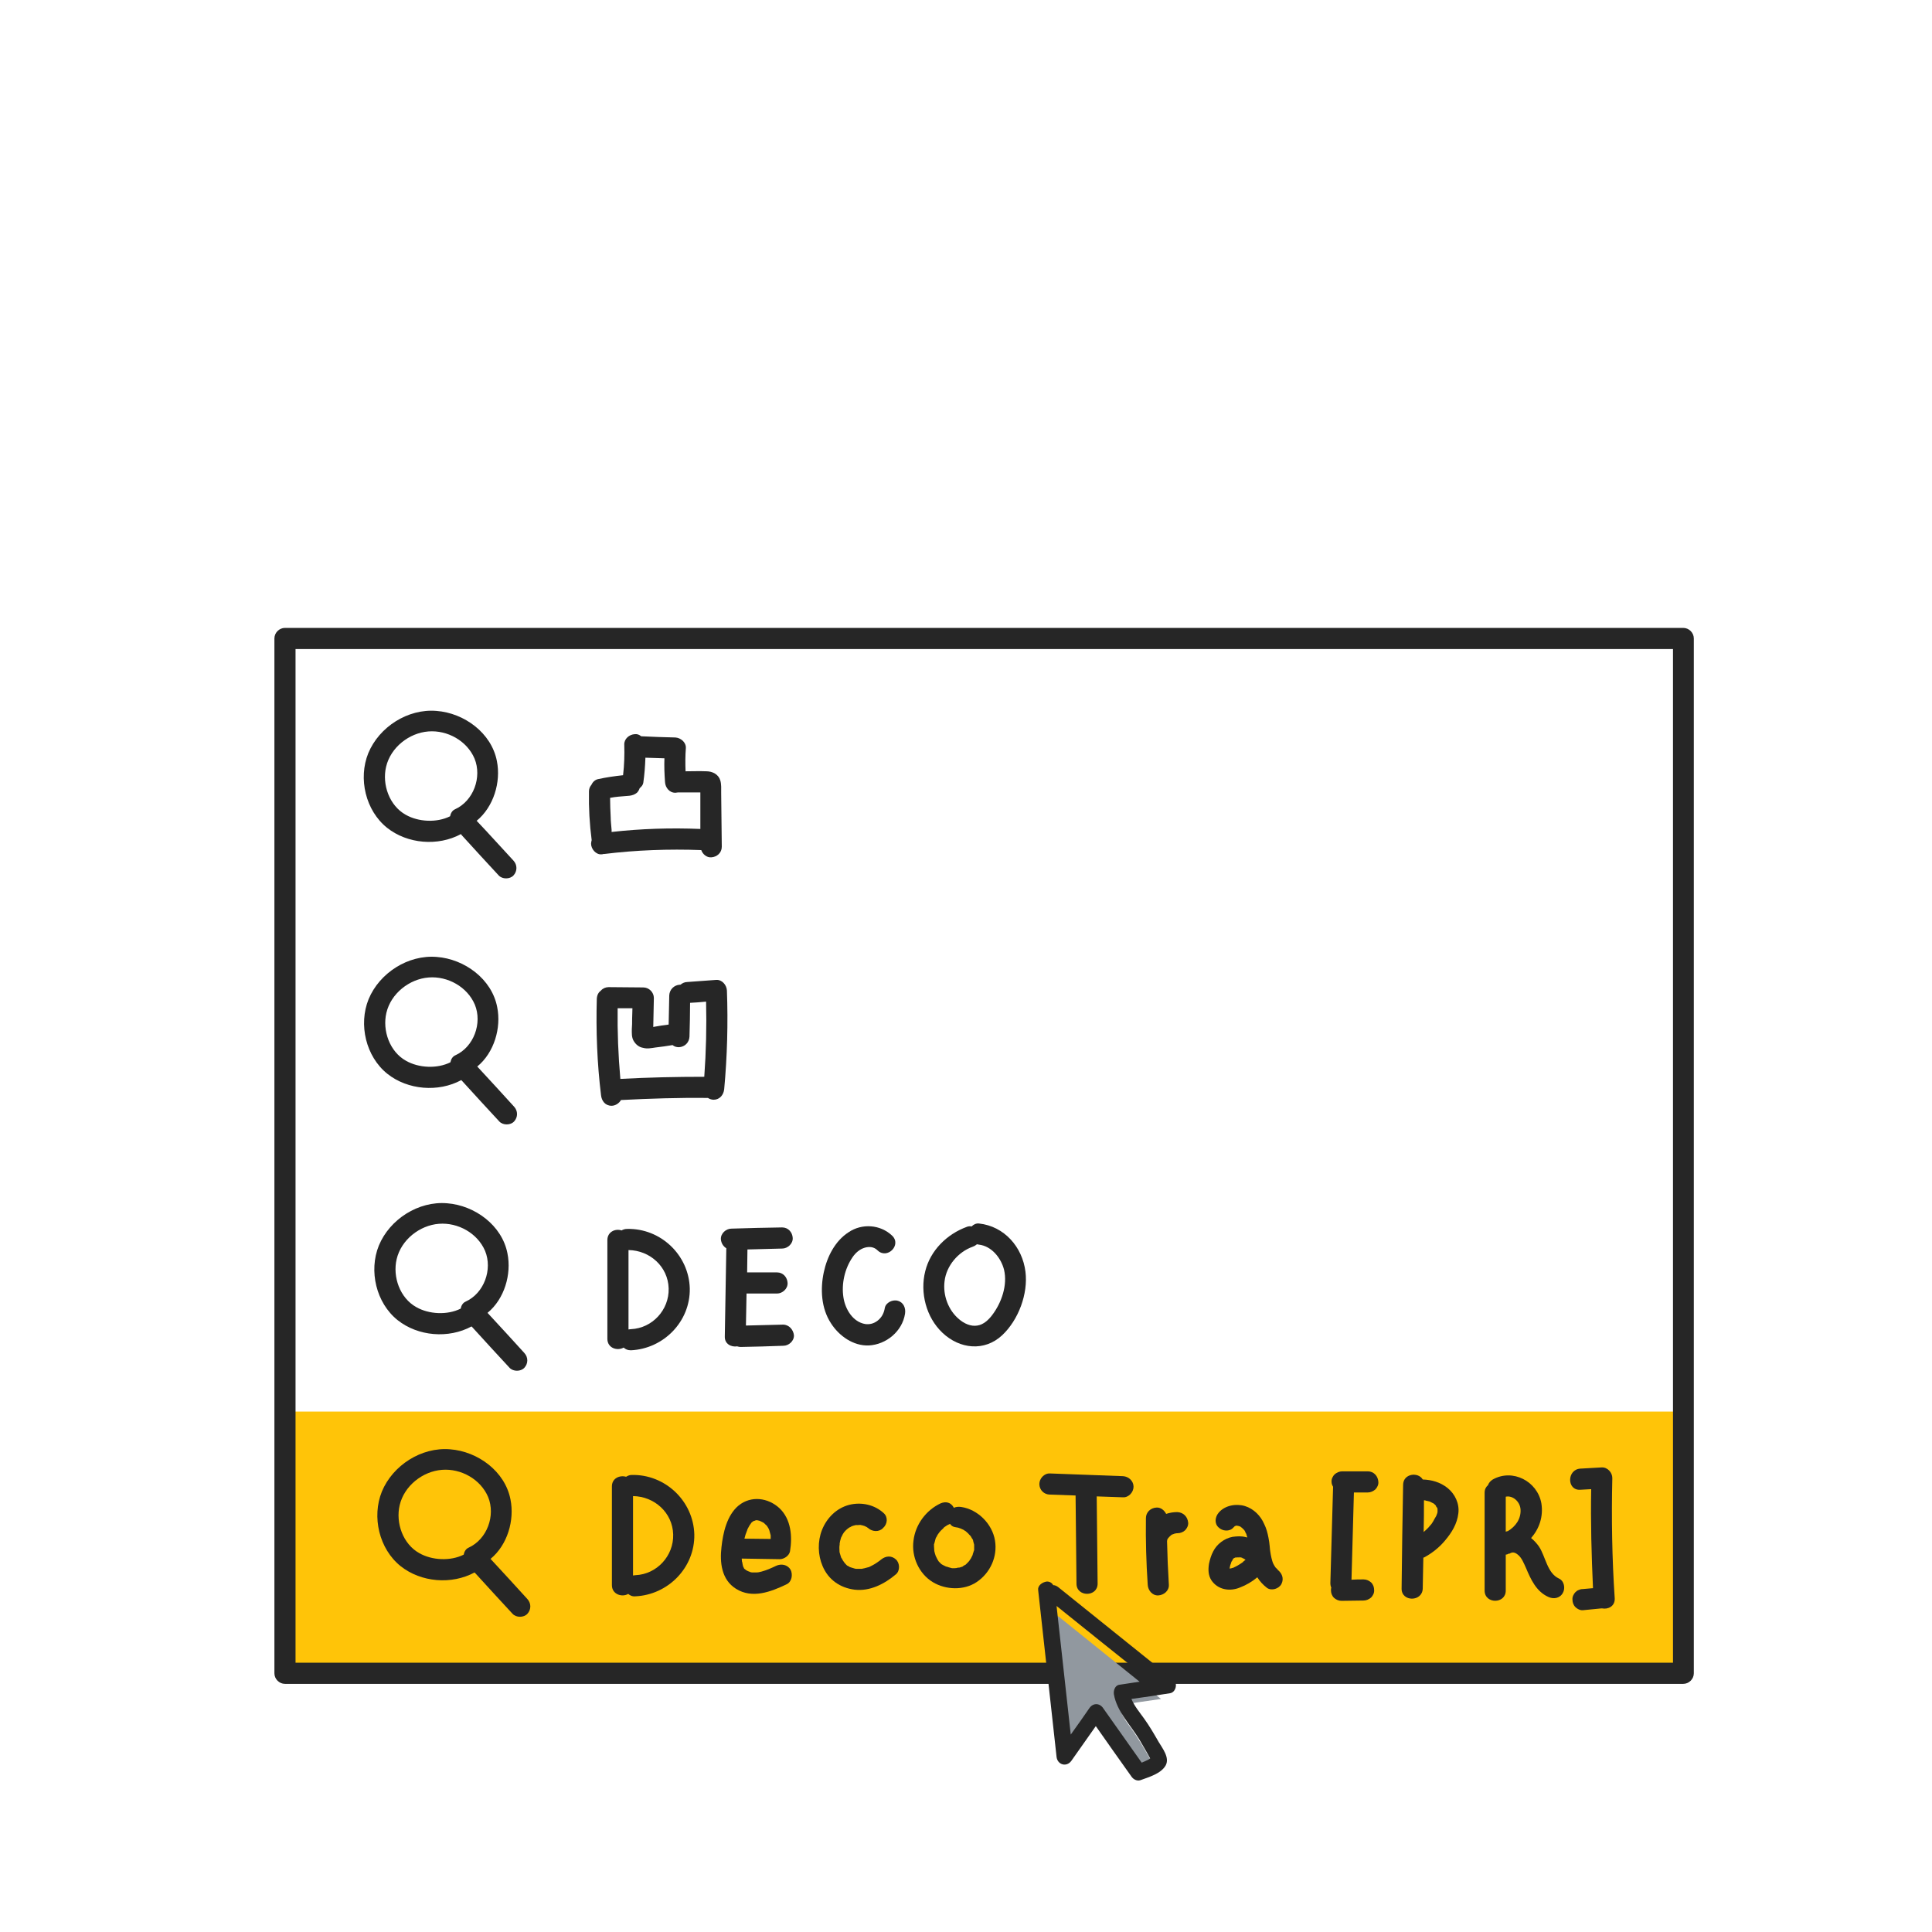 <?xml version="1.0" encoding="utf-8"?>
<!-- Generator: Adobe Illustrator 26.0.2, SVG Export Plug-In . SVG Version: 6.00 Build 0)  -->
<svg version="1.1" id="レイヤー_1" xmlns="http://www.w3.org/2000/svg" xmlns:xlink="http://www.w3.org/1999/xlink" x="0px"
	 y="0px" width="640px" height="640px" viewBox="0 0 640 640" style="enable-background:new 0 0 640 640;" xml:space="preserve">
<style type="text/css">
	.st0{fill:#FFC408;}
	.st1{fill:#262626;}
	.st2{fill:#91989F;}
</style>
<rect x="93.7" y="467.6" class="st0" width="463.2" height="84.6"/>
<path class="st1" d="M170.1,285.1c-4.1-4.4-8.1-8.9-12.2-13.2c5.6-4.6,8.1-12.8,6.7-19.8c-1.8-9.3-10.8-15.9-20-16.6
	c-9.5-0.8-19,5.3-22.6,14c-3.4,8.4-0.9,19,6.2,24.7c6.8,5.4,16.9,6.2,24.5,2.1c0.1,0.1,0.1,0.2,0.2,0.3c4.1,4.5,8.2,9,12.3,13.4
	c1.2,1.3,3.7,1.3,4.9,0C171.4,288.6,171.4,286.5,170.1,285.1z M134.4,269.9c-5.4-3-7.9-10-6.5-15.9c1.5-6.4,7.6-11.2,14-11.7
	c6.3-0.5,12.8,3.1,15.3,9c2.5,6.1-0.3,14-6.5,16.8c-0.9,0.4-1.4,1.3-1.6,2.3C144.7,272.6,138.6,272.3,134.4,269.9z"/>
<path class="st1" d="M170.3,366.6c-4.1-4.5-8.1-8.9-12.2-13.3c5.6-4.6,8-12.8,6.6-19.7c-1.8-9.3-10.8-15.9-20-16.6
	c-9.5-0.8-19,5.3-22.6,14c-3.4,8.4-0.9,19,6.2,24.7c6.8,5.4,16.9,6.2,24.5,2.1c0.1,0.1,0.2,0.2,0.3,0.3c4.1,4.5,8.2,9,12.3,13.4
	c1.2,1.3,3.7,1.3,4.9,0C171.6,370.1,171.6,368,170.3,366.6z M134.5,351.4c-5.4-3-7.9-10-6.5-15.9c1.5-6.4,7.6-11.2,14-11.7
	c6.3-0.5,12.8,3.1,15.3,9c2.5,6.1-0.3,14-6.5,16.8c-0.9,0.4-1.4,1.3-1.6,2.3C144.8,354.1,138.7,353.8,134.5,351.4z"/>
<path class="st1" d="M173.7,448.2c-4.1-4.5-8.1-8.9-12.2-13.3c5.6-4.6,8-12.8,6.6-19.7c-1.8-9.3-10.8-15.9-20-16.6
	c-9.5-0.8-19,5.3-22.6,14c-3.4,8.4-0.9,19,6.2,24.7c6.8,5.4,16.9,6.2,24.5,2.1c0.1,0.1,0.2,0.2,0.3,0.3c4.1,4.5,8.2,9,12.3,13.4
	c1.2,1.3,3.7,1.3,4.9,0C175,451.7,175,449.6,173.7,448.2z M137.9,433c-5.4-3-7.9-10-6.5-15.9c1.5-6.4,7.6-11.2,14-11.7
	c6.3-0.5,12.8,3.1,15.3,9c2.5,6.1-0.3,14-6.5,16.8c-0.9,0.4-1.4,1.3-1.6,2.3C148.2,435.7,142.1,435.4,137.9,433z"/>
<path class="st1" d="M207.7,407.1c-0.7,0-1.3,0.2-1.8,0.5c-2-0.7-4.7,0.4-4.7,3.2c0,10.9,0,21.8,0,32.7c0,3.1,3.3,4.1,5.4,2.9
	c0.6,0.6,1.4,0.9,2.4,0.9c10.8-0.5,19.7-9.5,19.5-20.5C228.2,415.7,218.8,406.8,207.7,407.1z M209,440.3c-0.3,0-0.6,0.1-0.8,0.1
	c0-8.8,0-17.5,0-26.3c7.1,0.1,13.1,5.5,13.3,12.7C221.7,433.9,216.1,440,209,440.3z"/>
<path class="st1" d="M259.4,438.8c-4.1,0.1-8.2,0.2-12.3,0.3c0.1-3.5,0.1-7.1,0.2-10.6c3.4,0,6.7,0,10.1,0c1.8,0,3.6-1.6,3.5-3.5
	s-1.5-3.5-3.5-3.5c-3.3,0-6.6,0-9.9,0c0-2.5,0.1-5.1,0.1-7.6c3.8-0.1,7.7-0.2,11.5-0.3c1.8,0,3.6-1.6,3.5-3.5s-1.5-3.5-3.5-3.5
	c-5.6,0.1-11.2,0.2-16.8,0.4c-1.8,0-3.6,1.6-3.5,3.5c0.1,1.3,0.8,2.4,1.8,3c-0.2,9.7-0.3,19.5-0.5,29.2c-0.1,2.5,2.1,3.6,4.1,3.3
	c0.4,0.1,0.7,0.2,1.1,0.2c4.7-0.1,9.5-0.2,14.2-0.4c1.8,0,3.6-1.6,3.5-3.5C262.8,440.5,261.4,438.8,259.4,438.8z"/>
<path class="st1" d="M295.5,409.3c-3.9-3.7-10-4.1-14.4-1.1c-4.5,2.9-7.1,8.1-8.2,13.2c-1.2,5.6-0.9,12,2.4,17
	c2.7,4.2,7.4,7.5,12.5,7.3c5.8-0.3,11.1-4.7,12-10.5c0.3-1.9-0.5-3.8-2.4-4.3c-1.7-0.5-4,0.6-4.3,2.4s-1.1,3.2-2.4,4.2
	s-2.7,1.3-4.1,1.1c-4.1-0.7-6.6-4.9-7.2-8.8c-0.7-4.5,0.4-9.5,3-13.3c1-1.5,2.4-2.7,4.1-3.2c1.5-0.4,3-0.3,4.2,0.9
	C293.9,417.3,298.8,412.4,295.5,409.3L295.5,409.3z"/>
<path class="st1" d="M320.3,406.4c-6.6,2.4-12.1,7.8-13.8,14.7c-1.8,7.1,0.3,15.3,5.7,20.4c5.7,5.4,13.9,6.3,19.8,0.8
	c5.4-5.1,8.6-13.7,7.7-21c-1-8.2-7-15.1-15.4-16c-1.9-0.2-3.5,1.7-3.5,3.5c0,2.1,1.6,3.3,3.5,3.5c4.2,0.5,7.3,4.4,8.3,8.3
	c1.2,5.1-0.8,10.9-3.9,15c-1.2,1.6-2.9,3.2-4.9,3.5c-2.2,0.4-4.5-0.7-6.1-2.1c-3.6-3-5.4-8-4.8-12.6c0.6-5.1,4.5-9.7,9.3-11.4
	c1.8-0.6,3-2.4,2.4-4.3C324.2,407.1,322.1,405.7,320.3,406.4L320.3,406.4z"/>
<path class="st1" d="M557.6,557.8H94.4c-1.9,0-3.5-1.6-3.5-3.5V211.5c0-1.9,1.6-3.5,3.5-3.5h463.2c1.9,0,3.5,1.6,3.5,3.5v342.8
	C561.1,556.2,559.5,557.8,557.6,557.8z M97.9,550.8h456.3V215H97.9V550.8z"/>
<path class="st1" d="M238.9,262.7c0-1.4,0.1-2.9-0.3-4.2c-0.6-2-2.6-3-4.6-3c-2.3-0.1-4.6,0-6.9,0c-0.1-2.6-0.1-5.1,0.1-7.7
	c0.1-1.9-1.7-3.4-3.5-3.5c-3.8-0.1-7.5-0.2-11.3-0.4c-0.6-0.5-1.3-0.8-2.1-0.7c-1.9,0.1-3.6,1.6-3.5,3.5c0.1,3.4,0,6.7-0.4,10.1
	c-2.8,0.3-5.6,0.7-8.3,1.3c-1,0.2-1.8,1-2.2,1.9c-0.5,0.6-0.8,1.3-0.8,2.2c-0.1,5.4,0.2,10.8,0.9,16.1c-0.1,0.4-0.2,0.8-0.2,1.2
	c0,1.7,1.6,3.7,3.5,3.5c0.2,0,0.3,0,0.5-0.1c0.1,0,0.2,0,0.3,0c10.6-1.3,21.4-1.7,32.2-1.3c0.5,1.4,1.8,2.5,3.3,2.4
	c1.9-0.1,3.5-1.5,3.5-3.5C239,274.6,239,268.6,238.9,262.7z M202.6,275.6c0-0.2,0-0.5,0-0.7c-0.1-1.4-0.3-2.8-0.3-4.2
	c-0.1-2.1-0.2-4.2-0.2-6.4c0.9-0.2,1.9-0.3,2.8-0.4c1.2-0.1,2.4-0.2,3.6-0.3c0.9-0.1,1.8-0.4,2.5-1c0.4-0.4,0.7-0.9,0.9-1.5
	c0.6-0.5,1.1-1.1,1.2-1.8c0.4-2.8,0.6-5.5,0.7-8.3c2.1,0.1,4.2,0.1,6.3,0.2c-0.1,2.6,0,5.2,0.2,7.9c0.1,1.8,1.5,3.6,3.5,3.5
	c0.3,0,0.5-0.1,0.8-0.1c0.1,0,0.2,0,0.3,0c1.7,0,3.4,0,5.2,0c0.7,0,1.3,0,1.9,0c0,0.7,0,1.4,0,2.1c0,1.8,0,3.5,0,5.3
	c0,1.5,0,3.1,0,4.7C222.2,274.2,212.4,274.5,202.6,275.6z"/>
<path class="st1" d="M240.8,328.1c-0.1-1.8-1.6-3.6-3.5-3.5c-3.2,0.2-6.4,0.5-9.6,0.7c-0.9,0-1.7,0.4-2.3,0.9c-0.1,0-0.1,0-0.2,0
	c-1.9,0.1-3.4,1.6-3.5,3.5c-0.1,3.3-0.1,6.5-0.2,9.7c-1.5,0.2-3.1,0.4-4.6,0.7c-0.2,0-0.3,0.1-0.5,0.1c0.1-3.2,0.1-6.4,0.2-9.6
	c0-1.9-1.6-3.5-3.5-3.5c-3.8,0-7.6-0.1-11.5-0.1c-0.9,0-1.9,0.4-2.5,1.1c-0.8,0.6-1.3,1.4-1.4,2.7c-0.3,10.7,0.1,21.4,1.4,32
	c0.2,1.9,1.4,3.5,3.5,3.5c1.2,0,2.5-0.8,3.1-1.9c9.6-0.5,19.2-0.8,28.8-0.7c0.6,0.4,1.3,0.6,1.9,0.6c2,0,3.3-1.6,3.5-3.5
	C240.9,349.9,241.2,339,240.8,328.1z M214.4,340.4C214.5,340.4,214.5,340.4,214.4,340.4C214.3,340.5,214.3,340.5,214.4,340.4z
	 M217.1,347c1.9-0.2,3.8-0.5,5.7-0.8c0.6,0.5,1.3,0.7,2.1,0.7c1.9-0.1,3.4-1.5,3.5-3.5c0.1-3.8,0.2-7.4,0.2-11.2
	c1.8-0.1,3.5-0.2,5.3-0.4c0.2,8.3,0,16.6-0.6,24.9c-9.3,0-18.5,0.2-27.8,0.7c-0.7-7.8-1-15.6-0.9-23.4c1.6,0,3.3,0,4.9,0
	c0,1.2-0.1,2.4-0.1,3.5s0,2.3-0.1,3.4c0,1.3-0.1,2.7,0.6,3.9c0.7,1.2,1.8,2.1,3.1,2.3C214.4,347.5,215.7,347.2,217.1,347z"/>
<g>
	<path class="st1" d="M174.7,529.7c-4.1-4.5-8.1-8.9-12.2-13.3c5.6-4.6,8-12.8,6.6-19.7c-1.8-9.3-10.8-15.9-20-16.6
		c-9.5-0.8-19,5.3-22.6,14c-3.4,8.4-0.9,19,6.2,24.7c6.8,5.4,16.9,6.2,24.5,2.1c0.1,0.1,0.2,0.2,0.3,0.3c4.1,4.5,8.2,9,12.3,13.4
		c1.2,1.3,3.7,1.3,4.9,0C176,533.2,176,531.1,174.7,529.7z M138.9,514.5c-5.4-3-7.9-10-6.5-15.9c1.5-6.4,7.6-11.2,14-11.7
		c6.3-0.5,12.8,3.1,15.3,9c2.5,6.1-0.3,14-6.5,16.8c-0.9,0.4-1.4,1.3-1.6,2.3C149.2,517.2,143.1,516.9,138.9,514.5z"/>
	<g>
		<path class="st1" d="M249.7,503.8C249.6,503.9,249.5,504,249.7,503.8L249.7,503.8z"/>
		<path class="st1" d="M261.9,520c-1-1.7-3.1-2.1-4.8-1.3c-1.7,0.8-3,1.4-4.8,1.9c-0.8,0.2-1.1,0.3-2,0.3c-0.4,0-0.7,0-1.1,0
			c-0.2,0-0.7-0.1-0.8-0.2c-0.6-0.2-0.8-0.3-1.3-0.6c0.2,0.2-0.5-0.5-0.4-0.3c-0.1-0.1-0.2-0.2-0.2-0.2c0-0.1-0.3-0.6-0.3-0.6
			c0-0.1-0.2-0.6-0.2-0.8c0-0.2-0.2-1.1-0.2-0.8c0-0.4-0.1-0.7-0.1-1.1c4.2,0.1,8.4,0.1,12.6,0.2c1.4,0,3.1-1.1,3.4-2.6
			c0.8-4.9,0.4-10.6-3.5-14.3c-3.8-3.5-9.4-4.2-13.5-0.9c-3.9,3.2-5.2,9.1-5.7,13.8c-0.6,5.1,0,10.8,4.8,13.8
			c5.4,3.4,11.6,1,16.8-1.5C262.3,524,262.7,521.6,261.9,520z M247.7,506.4c0.2-0.4,0.4-0.7,0.6-1.1c0.1-0.2,0.7-0.9,0.4-0.6
			c0.2-0.3,0.4-0.5,0.6-0.6c0.1-0.1,0.4-0.3,0.5-0.3c0,0-0.1,0-0.1,0c0.1,0,0.1,0,0.2,0c0.2-0.1,0.3-0.1,0.5-0.2c0.1,0,0.3,0,0.4,0
			c0.6-0.1,0.2,0,0,0c0.2,0,0.3,0.1,0.5,0.1c0.1,0,0.4,0.1,0.6,0.2c-0.1,0,0.3,0.1,0.4,0.2c0.2,0.1,0.4,0.2,0.6,0.3
			c0.1,0.1,0.3,0.2,0.4,0.3c0,0,0,0-0.1,0c0,0,0.1,0.1,0.2,0.1c0.1,0.2,0.3,0.3,0.5,0.5c0,0,0.1,0.1,0.1,0.1c0.6,0.9,0.8,1.2,1,2.1
			c0.1,0.3,0.2,0.8,0.3,1.1c0,0,0,0.4,0,0.4c0,0.3,0,0.5,0,0.8c-2.9,0-5.8-0.1-8.7-0.1c0.2-0.9,0.5-1.8,0.8-2.5
			c0.1-0.2,0.1-0.3,0.2-0.5C247.4,507.1,247.6,506.5,247.7,506.4z"/>
		<path class="st1" d="M253.2,504.7C253.1,504.6,253.1,504.6,253.2,504.7L253.2,504.7z"/>
	</g>
	<path class="st1" d="M292.8,501.3c-3.1-2.9-7.5-3.8-11.5-2.8c-4.2,1.1-7.4,4.3-9,8.3c-1.5,3.8-1.4,8.3,0.2,12
		c1.9,4.5,5.8,7.2,10.6,7.8c5.1,0.6,9.9-1.9,13.7-5.1c1.4-1.2,1.3-3.7,0-4.9c-1.5-1.4-3.4-1.2-4.9,0c-0.2,0.1-0.3,0.3-0.5,0.4
		c0.1,0,0.4-0.3,0,0c-0.3,0.2-0.6,0.4-1,0.7c-0.7,0.5-1.5,0.9-2.3,1.3c0,0-0.5,0.2-0.2,0.1c0.4-0.1-0.3,0.1-0.4,0.1
		c-0.4,0.1-0.7,0.2-1.1,0.3c-0.2,0-0.3,0.1-0.5,0.1c-0.1,0-0.8,0.2-0.3,0.1c0.4-0.1-0.1,0-0.1,0c-0.3,0-0.5,0-0.8,0
		c-0.4,0-0.7,0-1.1,0c-0.1,0-0.7-0.1,0,0c-0.2,0-0.3-0.1-0.5-0.1c-0.4-0.1-0.7-0.2-1-0.3c-0.2-0.1-0.4-0.1-0.6-0.2
		c0.3,0.1,0.3,0.1,0,0c-0.3-0.2-0.6-0.4-0.9-0.5c-0.4-0.2,0.3,0.3,0,0c-0.1-0.1-0.2-0.2-0.3-0.3c-0.1-0.1-0.9-1-0.4-0.4
		c-0.2-0.3-0.5-0.7-0.7-1c-0.1-0.1-0.5-1-0.4-0.7c0.2,0.4,0-0.1-0.1-0.1c-0.1-0.2-0.1-0.4-0.2-0.6c-0.1-0.3-0.2-0.7-0.3-1
		c0-0.1-0.1-0.3-0.1-0.4c-0.2-0.9,0,0.4,0-0.1c0-0.7-0.1-1.3,0-2c0-0.3,0.2-1,0-0.4c0.1-0.4,0.1-0.8,0.2-1.1
		c0.1-0.4,0.2-0.7,0.3-1.1c0.2-0.6-0.2,0.4,0.1-0.2c0.2-0.3,0.3-0.7,0.5-1c0.1-0.2,0.7-1,0.3-0.5c0.4-0.5,0.9-1,1.4-1.4
		c-0.5,0.4,0.1,0,0.3-0.2c0.1-0.1,0.2-0.1,0.4-0.2c0,0,0.8-0.4,0.3-0.2c-0.4,0.2,0.1,0,0.2-0.1c0.2-0.1,0.4-0.1,0.6-0.2
		c0.1,0,1-0.3,1.1-0.2c0,0-0.7,0-0.3,0c0.2,0,0.5,0,0.7,0c0.3,0,0.8-0.1,1.1,0c-0.1,0-0.8-0.2-0.1,0c0.2,0,0.3,0.1,0.5,0.1
		c0.3,0.1,0.7,0.2,1,0.3c-0.8-0.3,0.3,0.2,0.5,0.3c0.1,0.1,0.2,0.2,0.3,0.2c-0.7-0.4,0,0,0.1,0.1c1.3,1.2,3.6,1.4,4.9,0
		C294,504.9,294.2,502.6,292.8,501.3L292.8,501.3z"/>
	<g>
		<path class="st1" d="M329.6,510.3c-0.9-5.5-5.7-10.3-11.2-11.1c-0.8-0.1-1.7-0.1-2.4,0.3c-1-1.9-2.7-2.2-4.4-1.5
			c-4.9,2.3-8.4,7.1-9,12.4c-0.7,5.3,1.8,10.9,6.4,13.7c4.3,2.6,10.3,2.8,14.5,0C328,521.1,330.5,515.7,329.6,510.3z M313.5,519
			c-0.1,0-0.1-0.1-0.2-0.1C313.6,519,313.7,519.1,313.5,519z M322.4,514.4c-0.1,0.2-0.2,0.5-0.2,0.7c-0.2,0.4-0.4,0.8-0.6,1.2
			c-0.1,0.2-0.8,1-0.3,0.5c-0.3,0.4-0.6,0.7-1,1.1c-0.1,0.1-0.3,0.3-0.4,0.4c-0.4,0.2-0.8,0.4-1.1,0.7c0,0-0.1,0-0.1,0
			c-0.2,0.1-0.4,0.1-0.6,0.2c-0.2,0.1-0.4,0.1-0.6,0.1s-1.1,0.1-0.2,0.1c-0.4,0-0.8,0.1-1.2,0.1c-0.1,0-0.5,0-0.7,0
			c-0.4-0.1-0.8-0.2-1.1-0.3c-0.2-0.1-0.4-0.1-0.6-0.2c-0.1,0-0.3-0.1-0.4-0.1c-0.3-0.2-0.7-0.3-1-0.5c-0.2-0.1-0.3-0.2-0.5-0.3
			c-0.3-0.3-0.6-0.6-0.8-0.8c-0.2-0.2-0.2-0.3-0.2-0.3c-0.1-0.2-0.2-0.3-0.3-0.5c-0.1-0.2-0.2-0.4-0.3-0.6c0,0-0.4-0.9-0.2-0.4
			c0.1,0.4-0.1-0.2-0.1-0.3c-0.1-0.2-0.1-0.4-0.2-0.6c-0.1-0.3-0.1-0.5-0.2-0.8c0-0.5-0.1-1.1-0.1-1.6c0-0.2,0-0.4,0-0.6
			c0,0,0,0,0-0.1c0,0,0.1-0.1,0.1-0.2c0.1-0.5,0.3-1,0.4-1.5c0-0.1,0.1-0.3,0.1-0.3c0.1-0.2,0.2-0.4,0.3-0.5
			c0.2-0.5,0.5-0.9,0.8-1.3c0.2-0.2,0.3-0.4,0.5-0.6c0.4-0.4,0.8-0.7,1.1-1.1c0,0,0.1-0.1,0.1-0.1c0,0,0,0,0,0
			c0.2-0.1,0.4-0.3,0.6-0.4c0.4-0.3,0.9-0.5,1.3-0.7c0.4,0.6,1,1,1.8,1.1c0.4,0.1,0.9,0.1,1.3,0.3c0.2,0.1,0.4,0.1,0.6,0.2
			c0.1,0.1,0.4,0.2,0.4,0.2c0.2,0.1,0.5,0.2,0.7,0.4c0.2,0.1,0.3,0.2,0.5,0.3c0,0,0,0.1,0.2,0.2c0.3,0.3,0.6,0.5,0.8,0.8
			c0,0,0.1,0.1,0.2,0.2c0.1,0.1,0.2,0.2,0.2,0.2c0,0,0.1,0.1,0.1,0.1c0.3,0.4,0.4,0.8,0.7,1.1c0.1,0.1,0.3,0.6,0,0
			c0.1,0.2,0.2,0.5,0.2,0.7c0.1,0.3,0.2,0.7,0.3,1.1c0,0.1,0,0.5,0,0.7c0,0.2,0,0.4,0,0.6c0,0,0,0.4,0,0.5c0,0.1,0,0.1-0.1,0.2
			C322.5,513.9,322.5,514.2,322.4,514.4z M322.7,513.4C322.8,513.1,322.7,513.2,322.7,513.4L322.7,513.4z"/>
		<path class="st1" d="M309.9,509.8c0.1-0.2,0.1-0.3,0.1-0.3C310,509.6,309.9,509.7,309.9,509.8z"/>
		<path class="st1" d="M310.8,517c0.1,0.1,0.1,0.2,0.2,0.3C310.9,517.2,310.8,517.1,310.8,517z"/>
	</g>
	<path class="st1" d="M372,489c-8.1-0.3-16.1-0.6-24.2-0.9c-1.9-0.1-3.5,1.7-3.5,3.5c0,2,1.6,3.5,3.5,3.5c2.8,0.1,5.7,0.2,8.5,0.3
		c0.1,9.7,0.2,19.5,0.3,29.2c0,4.5,7,4.5,7,0c-0.1-9.6-0.2-19.3-0.3-28.9c2.9,0.1,5.8,0.2,8.7,0.3c1.9,0.1,3.5-1.7,3.5-3.5
		C375.5,490.6,373.9,489.1,372,489z"/>
	<g>
		<path class="st1" d="M386.8,509.9c0.1-0.2,0.1-0.3,0.2-0.5c0,0,0,0,0,0C386.9,509.6,386.8,509.8,386.8,509.9z"/>
		<path class="st1" d="M390,500.9c-1.3,0-2.5,0.2-3.7,0.6c-0.6-1.2-1.8-2.2-3.2-2.1c-2,0.1-3.5,1.6-3.5,3.5
			c-0.1,7.4,0.1,14.7,0.6,22.1c0.1,1.8,1.5,3.6,3.5,3.5c1.8-0.1,3.6-1.5,3.5-3.5c-0.3-4.9-0.5-9.7-0.6-14.5c0-0.2,0.1-0.4,0.2-0.6
			c0,0.1-0.1,0.2-0.2,0.3c0,0,0,0,0,0c0.1-0.2,0.2-0.5,0.4-0.7c0,0,0,0,0,0c0,0,0,0,0,0c0,0,0-0.1,0.1-0.1c0.2-0.3,0.6-0.6,0.9-0.9
			c0,0,0.1,0,0.1-0.1c0.5-0.2,1.1-0.4,1.7-0.5c0.1,0,0.2,0,0.3,0c0.9,0,1.9-0.4,2.5-1c0.6-0.6,1.1-1.6,1-2.5
			C393.4,502.4,392,501,390,500.9z M387.4,508.8C387.4,508.8,387.4,508.8,387.4,508.8C387.4,508.8,387.4,508.8,387.4,508.8
			C387.4,508.8,387.4,508.8,387.4,508.8z M387.5,508.8C387.5,508.8,387.5,508.8,387.5,508.8c0.1-0.1,0.3-0.2,0.4-0.3
			C387.7,508.6,387.6,508.7,387.5,508.8z M388.8,508c0.3-0.1,0.6-0.1,0.8-0.1C389.4,507.9,389.1,508,388.8,508z"/>
	</g>
	<g>
		<path class="st1" d="M423.1,519.9c0.6,0.4-0.2-0.3-0.3-0.4c-0.1-0.1-0.2-0.2-0.3-0.3c-0.2-0.3-0.3-0.5-0.5-0.8
			c-0.1-0.1-0.4-1-0.2-0.3c-0.5-1.3-0.8-2.7-1-4.1c0-0.2-0.1-0.5-0.1-0.7c0-0.4-0.1-0.7-0.1-1.1c-0.1-0.9-0.2-1.9-0.4-2.8
			c-0.3-1.6-0.7-3.1-1.4-4.5c-1.2-2.8-3.5-5.1-6.4-6c-3-0.9-6.7-0.2-8.7,2.2c-1.2,1.4-1.5,3.6,0,4.9c1.2,1.2,3.6,1.5,4.9,0
			c0.1-0.1,0.3-0.3,0.4-0.4c0.1-0.1,0.2-0.1,0.3-0.2c-0.5,0.3-0.2,0.1,0.2,0c0.1,0,0.3,0,0.5,0c-0.5,0,0.2,0.1,0.3,0.1
			c0.4,0.1,0.7,0.3,0.2,0c0.2,0.1,0.5,0.3,0.7,0.4c-0.6-0.3,0.1,0.1,0.2,0.2c0.2,0.2,0.3,0.3,0.5,0.5c0,0,0,0,0.1,0.1
			c0,0,0,0.1,0.1,0.1c0,0,0,0,0-0.1c0,0.1,0.1,0.1,0.1,0.2c0.2,0.3,0.3,0.5,0.4,0.8c0.1,0.2,0.2,0.4,0.2,0.3
			c0.1,0.2,0.1,0.4,0.2,0.7c0.1,0.2,0.1,0.4,0.2,0.6c-0.2,0-0.3-0.1-0.5-0.1c-1.5-0.4-2.9-0.3-4.4-0.1c-2.7,0.5-5.2,2.4-6.4,4.8
			c-0.7,1.3-1.1,2.7-1.4,4.1c-0.3,1.9-0.3,3.8,0.8,5.5c2.1,3.1,6,3.8,9.4,2.4c2.1-0.8,4-1.9,5.8-3.4c0.8,1.3,1.9,2.5,3.2,3.5
			c1.5,1.1,4,0.3,4.8-1.3C425.4,522.9,424.7,521.1,423.1,519.9z M410.9,515.9c-0.2,0-0.4-0.1-0.6-0.1
			C410.4,515.8,410.7,515.8,410.9,515.9z M409.4,515.9C409.4,515.9,409.4,515.9,409.4,515.9C409.4,515.9,409.4,515.9,409.4,515.9
			c0.1,0,0,0.1-0.5,0.2c0.1,0,0.1-0.1,0.2-0.1C409.2,515.9,409.4,515.9,409.4,515.9z M407.2,519.8
			C407.2,519.8,407.2,519.8,407.2,519.8C407.2,519.8,407.2,519.8,407.2,519.8C407.2,519.8,407.2,519.8,407.2,519.8
			C407.2,519.8,407.2,519.8,407.2,519.8z M407.2,519.8C407.2,519.8,407.2,519.8,407.2,519.8C407.2,519.8,407.2,519.8,407.2,519.8
			C407.2,519.8,407.2,519.8,407.2,519.8C407.2,519.8,407.2,519.8,407.2,519.8z M407.2,519.8C407.2,519.8,407.2,519.8,407.2,519.8
			C407.2,519.8,407.2,519.8,407.2,519.8z M407.2,519.6C407.2,519.6,407.2,519.6,407.2,519.6c0-0.1,0-0.1,0-0.1
			C407.2,519.5,407.2,519.6,407.2,519.6z M406.9,519.6C406.9,519.6,406.9,519.6,406.9,519.6c-0.1,0-0.2,0-0.2,0
			C406.8,519.6,406.9,519.6,406.9,519.6z M407.3,519.7C407.3,519.7,407.3,519.7,407.3,519.7C407.3,519.7,407.3,519.7,407.3,519.7
			C407.3,519.7,407.3,519.7,407.3,519.7z M407.4,519.7C407.4,519.7,407.4,519.7,407.4,519.7c0.2,0,0.3-0.1,0.5-0.1
			C407.7,519.6,407.6,519.7,407.4,519.7z M411.7,517.5c-0.3,0.2-0.6,0.4-0.9,0.6c-0.6,0.4-1.3,0.8-2,1.1c0,0-0.1,0-0.1,0.1
			c0.1,0,0.1,0-0.1,0c-0.1,0-0.2,0.1-0.3,0.1c-0.3,0.1-0.7,0.2-1,0.2c0,0,0,0,0,0c0.1-0.7,0.3-1.4,0.6-2.1c0-0.1,0.1-0.1,0.1-0.2
			c0,0.1-0.1,0.2-0.2,0.3c0.1-0.2,0.2-0.4,0.3-0.5c0.1-0.2,0.2-0.3,0.3-0.5c0.1-0.1,0.1-0.1,0.2-0.2c0,0,0,0,0,0
			c0,0-0.1,0.1-0.2,0.1c0,0,0,0,0,0c0,0,0,0-0.1,0c0.2-0.2,0.4-0.3,0.6-0.4c0.1,0,0.3-0.1,0.4-0.1c0.1,0,0.3-0.1,0.5-0.1
			c0.4,0,0.8,0,1.2,0c0.3,0.1,0.5,0.1,0.6,0.2c0.3,0.2,0.9,0.6,0.1,0c0.3,0.2,0.6,0.4,0.9,0.6c-0.2,0.1-0.3,0.3-0.5,0.4
			C411.9,517.2,411.8,517.4,411.7,517.5C411,518,412.3,517,411.7,517.5z"/>
		<path class="st1" d="M408.3,519.4c0.1-0.1,0.2-0.1,0.3-0.1C408.5,519.3,408.4,519.3,408.3,519.4z"/>
		<path class="st1" d="M411.5,516.1c-0.1,0-0.1-0.1-0.2-0.1C411.4,516.1,411.4,516.1,411.5,516.1z"/>
		<path class="st1" d="M408.7,519.3c0,0-0.1,0-0.1,0C408.6,519.3,408.7,519.3,408.7,519.3z"/>
		<path class="st1" d="M407.9,517.3C408,517.1,408,517.1,407.9,517.3L407.9,517.3z"/>
		<path class="st1" d="M408.5,516.4C409,516.1,408.7,516.2,408.5,516.4L408.5,516.4z"/>
		<path class="st1" d="M411.5,516.1c0.1,0.1,0.2,0.1,0.2,0.1c0,0,0,0-0.1-0.1c0,0,0,0,0,0C411.6,516.1,411.5,516.1,411.5,516.1z"/>
	</g>
	<path class="st1" d="M453.1,494.4c0.9,0,1.8-0.4,2.5-1c0.6-0.6,1.1-1.6,1-2.5c-0.1-1.9-1.5-3.5-3.5-3.5c-2.8,0-5.7,0-8.5,0
		c-0.9,0-1.8,0.4-2.5,1c-0.6,0.6-1.1,1.6-1,2.5c0,0.6,0.2,1.1,0.5,1.6c-0.3,10.6-0.6,21.2-0.9,31.9c0,0.6,0.1,1.1,0.3,1.5
		c-0.1,0.3-0.1,0.6-0.1,0.9c0,0.9,0.3,1.8,1,2.5c0.7,0.6,1.5,1,2.5,1c2.4,0,4.9-0.1,7.3-0.1c0.9,0,1.8-0.4,2.5-1
		c0.6-0.6,1.1-1.6,1-2.5c0-0.9-0.3-1.8-1-2.5c-0.7-0.6-1.5-1-2.5-1c-1.3,0-2.6,0-4,0.1c0.3-9.6,0.5-19.2,0.8-28.9
		C450,494.4,451.6,494.4,453.1,494.4z"/>
	<path class="st1" d="M479.5,492.9c-2.4-1.9-5.2-2.7-8.2-2.8c-1.5-2.6-6.5-2-6.5,1.8c-0.2,11.4-0.4,22.9-0.5,34.3
		c-0.1,4.5,6.9,4.5,7,0c0.1-3.4,0.1-6.8,0.2-10.2c0.1,0,0.2-0.1,0.3-0.1c2.6-1.4,5-3.3,6.9-5.6c2.2-2.6,4-5.5,4.4-9
		C483.5,498.1,482,494.9,479.5,492.9z M475.8,502.1C475.8,502.1,475.8,502.2,475.8,502.1c0,0.1-0.1,0.1-0.1,0.2
		c-0.3,0.5-0.6,1-0.9,1.6c-0.3,0.5-0.6,1-1,1.4c0.3-0.4,0,0-0.1,0.1c-0.2,0.2-0.3,0.4-0.5,0.6c-0.5,0.5-1,1-1.6,1.5
		c0.1-3.5,0.1-7,0.1-10.5c0.3,0,0.5,0,0.7,0.1c-0.7-0.1,0.3,0.1,0.4,0.1c0.3,0.1,0.5,0.1,0.8,0.2c0.2,0.1,0.7,0.3,0.2,0.1
		c0.3,0.1,0.5,0.3,0.8,0.4c0.1,0,0.4,0.2,0.5,0.3c0.1,0.1,0.2,0.2,0.2,0.2c0.1,0.1,0.3,0.3,0.4,0.4c-0.2-0.1,0.5,1.1,0.3,0.4
		c0.1,0.3,0.2,0.5,0.2,0.8c0,0.1,0,0.1,0,0.1c0,0,0,0,0,0.1c0,0.2,0,0.4,0,0.6c0,0.2-0.1,0.5-0.1,0.5
		C476,501.6,475.9,501.8,475.8,502.1z"/>
	<path class="st1" d="M516.4,522.9c-3.9-1.8-4.4-7.3-6.6-10.6c-0.7-1-1.6-2-2.6-2.8c2.7-3.1,4.1-7.1,3.4-11.5
		c-1.3-7.3-9.5-11.6-16.1-7.9c-0.8,0.5-1.3,1.1-1.6,1.9c-0.7,0.6-1.1,1.4-1.1,2.5c0,10.8,0,21.6,0,32.4c0,4.5,7,4.5,7,0
		c0-4,0-7.9,0-11.9c0.2,0,0.3-0.1,0.5-0.1c0.2-0.1,0.4-0.2,0.7-0.3c0,0,0,0,0,0.1c0.9-0.6,1.7-0.6,2.8,0.3c1.3,1,2,2.9,2.7,4.4
		c1.6,3.8,3.4,7.8,7.4,9.6c1.7,0.8,3.8,0.5,4.8-1.3C518.6,526.2,518.2,523.7,516.4,522.9z M503.7,500c0.2,3.2-1.7,5.7-4.2,7.2
		c-0.2,0-0.4,0.1-0.7,0.2c0-3.9,0-7.7,0-11.6C501,495.3,503.5,497.3,503.7,500z"/>
	<path class="st1" d="M534.1,489.6c0-1.8-1.6-3.6-3.5-3.5c-2.4,0.1-4.7,0.3-7.1,0.4c-4.5,0.3-4.5,7.3,0,7c1.2-0.1,2.4-0.1,3.6-0.2
		c-0.2,10.9,0.1,21.8,0.6,32.8c-1.2,0.1-2.3,0.2-3.4,0.3c-0.5,0-0.9,0.1-1.3,0.3c-0.4,0.1-0.8,0.4-1.1,0.7c-0.6,0.6-1.1,1.6-1,2.5
		c0,0.9,0.3,1.8,1,2.5c0.6,0.6,1.6,1.1,2.5,1c2-0.2,4.1-0.4,6.1-0.6c0.1,0,0.2,0,0.2,0c2,0.4,4.3-0.7,4.2-3.3
		C534,516.2,533.8,502.9,534.1,489.6z"/>
	<path class="st1" d="M209.2,488.6c-0.7,0-1.3,0.3-1.8,0.6c-2-0.6-4.7,0.4-4.7,3.2c0,10.9,0,21.8,0,32.7c0,3.1,3.4,4.1,5.4,2.9
		c0.6,0.5,1.3,0.9,2.4,0.8c10.8-0.5,19.7-9.5,19.5-20.5C229.7,497.2,220.3,488.3,209.2,488.6z M210.5,521.8c-0.3,0-0.6,0.1-0.8,0.1
		c0-8.8,0-17.5,0-26.3c7.1,0.1,13.1,5.5,13.3,12.7C223.2,515.4,217.6,521.5,210.5,521.8z"/>
</g>
<path class="st2" d="M374.9,572.8c-1.8-2.4-3.7-5-4.1-8c4.6-0.7,9.2-1.3,13.8-2c-11.3-9.1-22.5-18.1-33.8-27.2l-2-0.9
	c1.8,16.3,3.6,32.7,5.4,49c3-4.3,6.1-8.7,9.1-13c4.2,5.9,8.4,11.7,12.5,17.6c2.8-1.1,6.7-2.6,6-4.1
	C380.4,581.5,376.7,575.2,374.9,572.8z"/>
<path class="st1" d="M388.8,556.5c-12.7-10.2-25.5-20.5-38.2-30.7c-0.5-0.4-1.1-0.7-1.7-0.7c-0.4-0.7-1.1-1.2-2.1-1.2
	c-1.6,0.2-3.1,1.4-2.9,2.8c2,18.4,4.1,36.9,6.1,55.3c0.3,2.6,3.3,3.5,4.9,1.3c2.7-3.8,5.4-7.7,8.1-11.5c3.9,5.6,7.9,11.2,11.8,16.7
	c0.6,0.9,1.8,1.6,3,1.2c2.7-1,6.7-2.1,8.3-4.8c1.5-2.6-1-5.7-2.3-7.9c-1.5-2.6-3-5.2-4.8-7.7c-1.5-2.1-3.2-4.1-4.2-6.5
	c4.3-0.6,8.6-1.2,12.8-1.9C389.5,560.6,390.2,557.7,388.8,556.5z M381,582.5c-0.2,0.1-0.4,0.3-0.4,0.3c-0.8,0.4-1.6,0.8-2.4,1.1
	c-4.3-6-8.5-12.1-12.8-18.1c-1.2-1.7-3.3-1.7-4.5,0c-2,2.9-4.1,5.9-6.2,8.8c-1.6-14.2-3.1-28.4-4.7-42.6
	c10.2,8.2,20.4,16.4,30.7,24.6c-3.3,0.5-6.6,1-9.9,1.5c-1.5,0.2-2,2-1.8,3.2c1,5.7,5.5,10.1,8.4,14.9
	C378.6,578.3,379.9,580.4,381,582.5z"/>
</svg>
